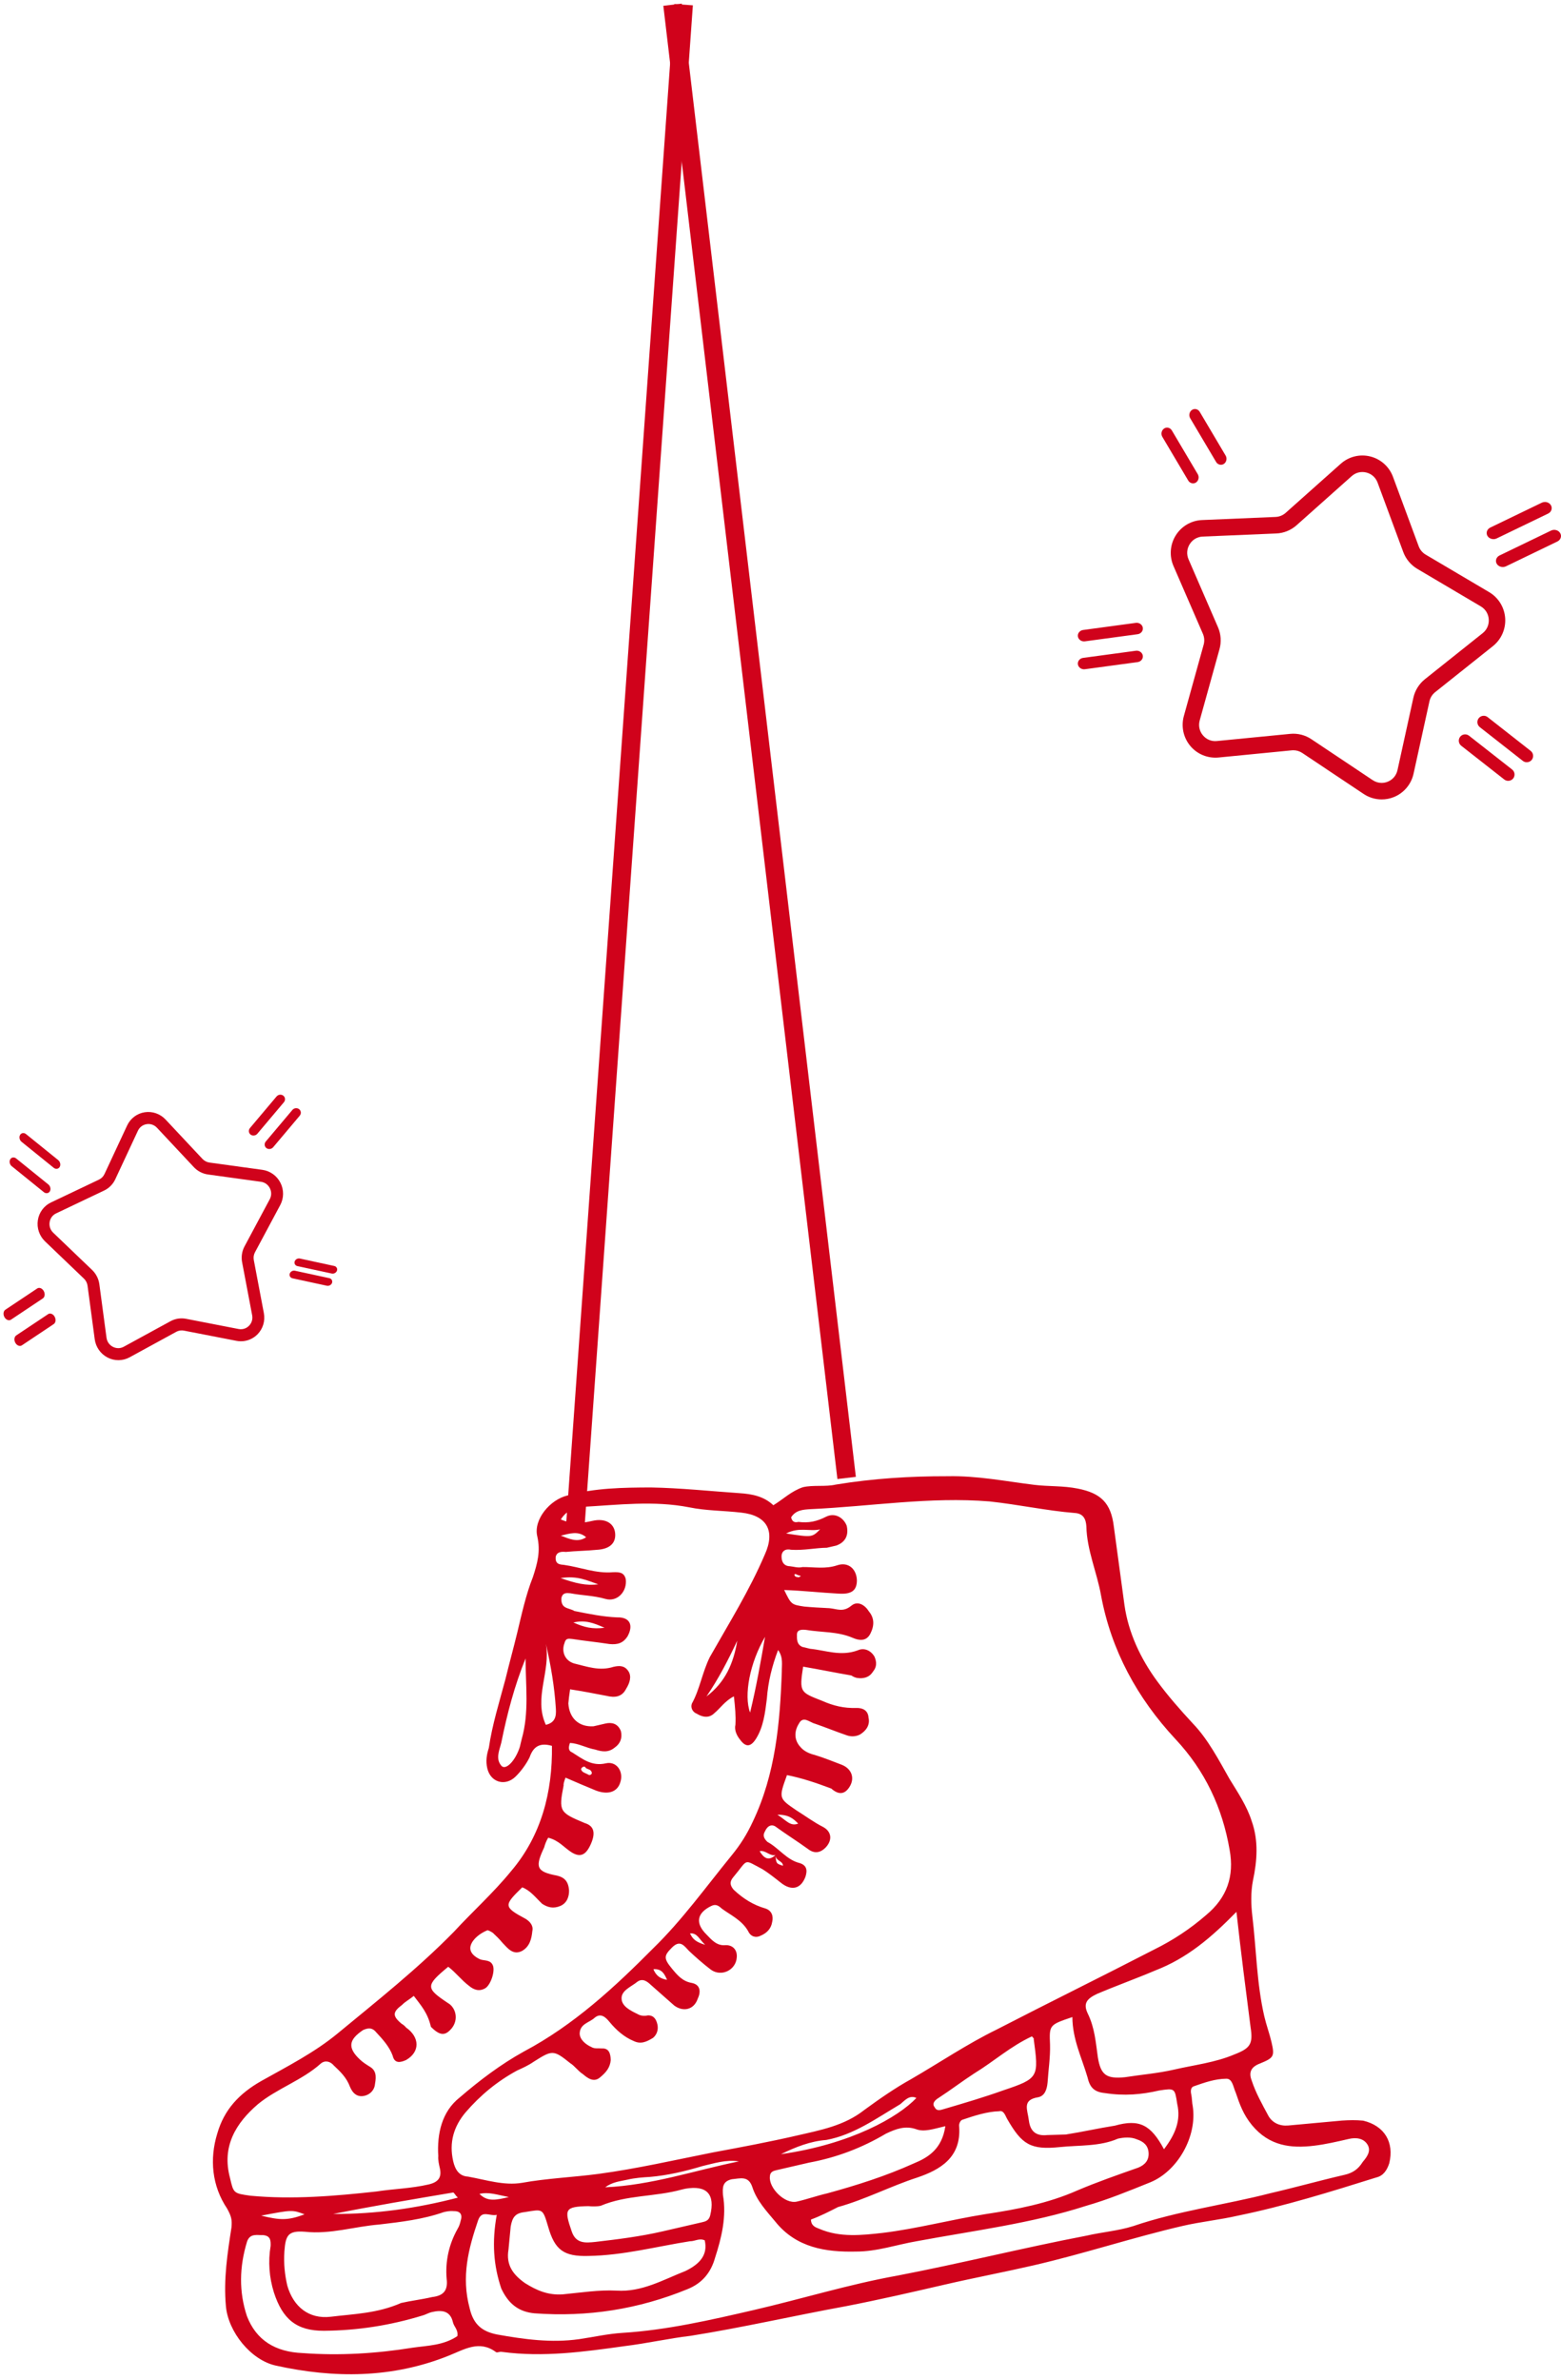 <?xml version="1.0" encoding="UTF-8" standalone="no"?>
<svg width="168px" height="256px" viewBox="0 0 168 256" version="1.1" xmlns="http://www.w3.org/2000/svg" xmlns:xlink="http://www.w3.org/1999/xlink">
    <!-- Generator: Sketch 50.2 (55047) - http://www.bohemiancoding.com/sketch -->
    <title>01-right</title>
    <desc>Created with Sketch.</desc>
    <defs></defs>
    <g id="Page-1" stroke="none" stroke-width="1" fill="none" fill-rule="evenodd">
        <g id="02-Angebote-Februar-Copy-2" transform="translate(-1143, 5)">
            <g id="Icons" transform="translate(75, -11)">
                <g id="01-right" transform="translate(1040, 0)">
                    <g id="star" transform="translate(144, 50)" fill="#D0021B">
                        <path d="M41.143,35.263 C40.913,35.562 40.966,35.993 41.262,36.225 L45.899,39.86 C46.189,40.088 46.633,40.03 46.856,39.742 C47.087,39.444 47.035,39.012 46.738,38.78 L42.102,35.145 C41.805,34.913 41.376,34.965 41.143,35.263" id="Fill-1"></path>
                        <path d="M48.856,37.741 C49.087,37.443 49.035,37.012 48.738,36.78 L44.102,33.144 C43.977,33.046 43.829,33 43.682,33 C43.479,33 43.277,33.09 43.143,33.263 C42.913,33.561 42.966,33.993 43.262,34.224 L47.899,37.86 C48.188,38.088 48.632,38.03 48.856,37.741" id="Fill-3"></path>
                        <path d="M45.084,16.651 C45.268,16.964 45.719,17.094 46.07,16.926 L51.612,14.251 C51.967,14.079 52.104,13.677 51.915,13.354 C51.824,13.197 51.672,13.082 51.484,13.03 C51.299,12.977 51.101,12.995 50.93,13.078 L45.388,15.754 C45.032,15.926 44.897,16.328 45.084,16.651" id="Fill-5"></path>
                        <path d="M45.067,13.927 L50.612,11.25 C50.785,11.167 50.91,11.028 50.968,10.858 C51.024,10.689 51.006,10.509 50.915,10.353 C50.824,10.196 50.671,10.081 50.485,10.029 C50.415,10.01 50.342,10 50.271,10 C50.154,10 50.038,10.027 49.932,10.078 L44.387,12.755 C44.032,12.927 43.897,13.329 44.084,13.652 C44.266,13.964 44.725,14.093 45.067,13.927" id="Fill-7"></path>
                        <path d="M6.24,26.007 L0.569,26.773 C0.394,26.796 0.238,26.882 0.132,27.014 C0.026,27.146 -0.018,27.309 0.007,27.471 C0.059,27.803 0.396,28.043 0.761,27.994 L6.431,27.227 C6.606,27.205 6.762,27.118 6.868,26.986 C6.974,26.854 7.018,26.692 6.993,26.529 C6.967,26.366 6.875,26.221 6.732,26.123 C6.616,26.042 6.478,26 6.337,26 C6.305,25.999 6.272,26.002 6.24,26.007" id="Fill-9"></path>
                        <path d="M0.761,24.994 L6.431,24.227 C6.606,24.204 6.762,24.118 6.868,23.986 C6.974,23.854 7.018,23.691 6.993,23.528 C6.945,23.221 6.659,23 6.336,23 C6.304,23 6.272,23.002 6.24,23.006 L0.569,23.772 C0.394,23.796 0.238,23.881 0.132,24.014 C0.026,24.145 -0.018,24.308 0.007,24.471 C0.059,24.803 0.394,25.043 0.761,24.994" id="Fill-11"></path>
                        <path d="M11.886,7.705 C12.058,7.996 12.447,8.09 12.72,7.904 C13,7.713 13.084,7.312 12.907,7.011 L10.116,2.3 C9.936,1.999 9.562,1.909 9.282,2.101 C9.145,2.193 9.051,2.338 9.015,2.506 C8.979,2.674 9.008,2.848 9.094,2.994 L11.886,7.705 Z" id="Fill-13"></path>
                        <path d="M14.886,5.705 C15.059,5.996 15.446,6.09 15.72,5.904 C16,5.713 16.084,5.312 15.907,5.011 L13.116,0.3 C13.029,0.155 12.894,0.054 12.737,0.016 C12.579,-0.022 12.418,0.009 12.281,0.101 C12.145,0.193 12.051,0.338 12.015,0.506 C11.979,0.674 12.008,0.848 12.094,0.994 L14.886,5.705 Z" id="Fill-15"></path>
                        <path d="M12.037,14.544 C12.346,14.047 12.858,13.748 13.44,13.723 L21.358,13.389 C22.165,13.356 22.94,13.041 23.542,12.504 L29.472,7.221 C29.908,6.832 30.483,6.691 31.049,6.832 C31.616,6.974 32.057,7.37 32.261,7.92 L35.023,15.384 C35.304,16.143 35.841,16.787 36.538,17.198 L43.37,21.234 C43.872,21.531 44.185,22.037 44.225,22.622 C44.265,23.206 44.026,23.751 43.568,24.115 L37.358,29.063 C36.725,29.567 36.282,30.28 36.11,31.069 L34.402,38.845 C34.277,39.418 33.895,39.872 33.354,40.092 C33.138,40.179 32.916,40.222 32.695,40.222 C32.359,40.222 32.03,40.122 31.735,39.927 L25.135,35.52 C24.466,35.072 23.659,34.866 22.851,34.947 L14.963,35.718 C14.386,35.778 13.836,35.552 13.459,35.101 C13.085,34.652 12.96,34.07 13.115,33.505 L15.246,25.834 C15.464,25.055 15.406,24.216 15.083,23.474 L11.916,16.173 C11.684,15.634 11.728,15.041 12.037,14.544 M10.535,13.6 C9.92,14.587 9.83,15.814 10.292,16.884 L13.46,24.184 C13.62,24.553 13.649,24.969 13.541,25.355 L11.411,33.026 C11.1,34.149 11.358,35.352 12.103,36.245 C12.843,37.132 13.977,37.6 15.137,37.491 L23.024,36.719 C23.081,36.714 23.14,36.711 23.197,36.711 C23.535,36.711 23.87,36.812 24.156,37.003 L30.757,41.41 C31.336,41.796 32.008,42 32.7,42 L32.702,42 C33.154,42 33.597,41.914 34.017,41.744 C35.093,41.307 35.883,40.367 36.132,39.23 L37.84,31.453 C37.924,31.062 38.143,30.708 38.458,30.458 L44.668,25.511 C45.577,24.787 46.072,23.66 45.992,22.498 C45.911,21.336 45.267,20.29 44.266,19.699 L37.434,15.663 C37.089,15.46 36.822,15.141 36.683,14.764 L33.92,7.301 C33.517,6.208 32.603,5.387 31.477,5.105 C30.353,4.823 29.163,5.116 28.297,5.889 L22.365,11.172 C22.068,11.438 21.684,11.593 21.285,11.611 L13.366,11.945 C12.208,11.993 11.149,12.612 10.535,13.6" id="Fill-17"></path>
                    </g>
                    <g id="star-copy" transform="translate(45, 138) rotate(-23) translate(-45, -138) translate(26, 123)" fill="#D0021B">
                        <path d="M30.095,25.158 C29.942,25.337 29.977,25.596 30.174,25.735 L33.266,27.916 C33.459,28.053 33.755,28.018 33.904,27.845 C34.058,27.666 34.023,27.407 33.825,27.268 L30.735,25.087 C30.537,24.948 30.251,24.979 30.095,25.158" id="Fill-1"></path>
                        <path d="M34.904,26.845 C35.058,26.666 35.023,26.407 34.825,26.268 L31.735,24.087 C31.651,24.028 31.553,24 31.454,24 C31.319,24 31.185,24.054 31.095,24.158 C30.942,24.337 30.977,24.596 31.174,24.735 L34.266,26.916 C34.459,27.053 34.755,27.018 34.904,26.845" id="Fill-3"></path>
                        <path d="M33.06,11.738 C33.192,11.973 33.513,12.07 33.764,11.945 L37.723,9.938 C37.977,9.809 38.074,9.508 37.939,9.265 C37.874,9.148 37.766,9.062 37.631,9.022 C37.499,8.983 37.358,8.996 37.236,9.059 L33.277,11.065 C33.023,11.195 32.926,11.496 33.06,11.738" id="Fill-5"></path>
                        <path d="M32.762,9.945 L36.723,7.937 C36.846,7.875 36.936,7.771 36.977,7.644 C37.017,7.516 37.004,7.382 36.939,7.264 C36.874,7.147 36.765,7.061 36.632,7.022 C36.582,7.007 36.53,7 36.479,7 C36.396,7 36.313,7.02 36.237,7.058 L32.276,9.066 C32.023,9.195 31.926,9.497 32.06,9.739 C32.19,9.973 32.518,10.07 32.762,9.945" id="Fill-7"></path>
                        <path d="M4.457,19.007 L0.407,19.773 C0.281,19.796 0.17,19.882 0.094,20.014 C0.018,20.146 -0.013,20.309 0.005,20.471 C0.042,20.803 0.283,21.043 0.544,20.994 L4.593,20.227 C4.719,20.205 4.83,20.118 4.906,19.986 C4.981,19.854 5.013,19.692 4.995,19.529 C4.977,19.366 4.911,19.221 4.809,19.123 C4.726,19.042 4.627,19 4.526,19 C4.503,18.999 4.48,19.002 4.457,19.007" id="Fill-9"></path>
                        <path d="M0.544,17.994 L4.593,17.227 C4.719,17.204 4.83,17.118 4.906,16.986 C4.981,16.854 5.013,16.691 4.995,16.528 C4.961,16.221 4.757,16 4.525,16 C4.503,16 4.48,16.002 4.457,16.006 L0.407,16.772 C0.281,16.796 0.17,16.881 0.094,17.014 C0.018,17.145 -0.013,17.308 0.005,17.471 C0.042,17.803 0.281,18.043 0.544,17.994" id="Fill-11"></path>
                        <path d="M9.164,6.754 C9.293,6.997 9.585,7.075 9.79,6.92 C10,6.761 10.063,6.427 9.93,6.175 L7.837,2.25 C7.702,1.999 7.421,1.924 7.212,2.084 C7.109,2.161 7.038,2.281 7.011,2.422 C6.985,2.562 7.006,2.706 7.071,2.828 L9.164,6.754 Z" id="Fill-13"></path>
                        <path d="M11.164,4.754 C11.294,4.997 11.584,5.075 11.79,4.92 C12,4.761 12.063,4.427 11.93,4.175 L9.837,0.25 C9.772,0.129 9.671,0.045 9.553,0.013 C9.434,-0.018 9.313,0.007 9.211,0.084 C9.109,0.161 9.038,0.281 9.011,0.422 C8.985,0.562 9.006,0.707 9.071,0.828 L11.164,4.754 Z" id="Fill-15"></path>
                        <path d="M8.471,9.965 C8.695,9.602 9.064,9.384 9.484,9.366 L15.203,9.122 C15.786,9.097 16.345,8.868 16.78,8.476 L21.063,4.621 C21.378,4.337 21.793,4.234 22.202,4.337 C22.611,4.44 22.93,4.73 23.077,5.131 L25.072,10.578 C25.275,11.131 25.663,11.602 26.166,11.901 L31.1,14.847 C31.463,15.063 31.689,15.432 31.718,15.859 C31.747,16.286 31.574,16.683 31.244,16.949 L26.759,20.559 C26.302,20.927 25.982,21.448 25.857,22.023 L24.624,27.698 C24.533,28.116 24.258,28.447 23.866,28.608 C23.711,28.671 23.55,28.703 23.391,28.703 C23.148,28.703 22.91,28.63 22.698,28.487 L17.931,25.271 C17.447,24.945 16.865,24.794 16.281,24.853 L10.585,25.416 C10.168,25.459 9.771,25.294 9.498,24.965 C9.228,24.638 9.137,24.213 9.25,23.801 L10.789,18.203 C10.946,17.635 10.904,17.023 10.671,16.481 L8.383,11.153 C8.216,10.76 8.248,10.327 8.471,9.965 M7.386,9.276 C6.942,9.996 6.877,10.892 7.211,11.672 L9.499,16.999 C9.615,17.269 9.636,17.572 9.557,17.853 L8.019,23.451 C7.794,24.271 7.981,25.148 8.519,25.8 C9.053,26.448 9.872,26.789 10.71,26.709 L16.406,26.146 C16.448,26.143 16.49,26.14 16.531,26.14 C16.775,26.14 17.017,26.214 17.224,26.354 L21.991,29.57 C22.409,29.851 22.894,30 23.395,30 L23.396,30 C23.722,30 24.042,29.937 24.346,29.813 C25.123,29.494 25.693,28.808 25.873,27.979 L27.107,22.303 C27.168,22.018 27.326,21.76 27.553,21.578 L32.038,17.967 C32.694,17.439 33.052,16.617 32.994,15.769 C32.936,14.921 32.47,14.157 31.747,13.726 L26.813,10.781 C26.565,10.633 26.372,10.4 26.271,10.125 L24.275,4.679 C23.984,3.881 23.324,3.283 22.512,3.077 C21.699,2.871 20.84,3.085 20.214,3.649 L15.93,7.504 C15.716,7.698 15.438,7.811 15.15,7.824 L9.431,8.068 C8.595,8.103 7.83,8.555 7.386,9.276" id="Fill-17"></path>
                    </g>
                    <g id="noun_ice-skates_1460116_000000" transform="translate(89.412, 134.966) rotate(-13) translate(-89.412, -134.966) translate(26.412, 11.966)">
                        <path d="M47.804,179.887 C46.627,179.234 45.842,179.495 45.188,180.54 C44.665,181.194 43.88,181.847 43.226,182.239 C41.918,183.023 40.479,182.239 40.479,180.671 C40.479,179.887 40.74,179.234 41.133,178.581 C42.048,176.229 43.356,174.007 44.534,171.786 C45.319,170.218 46.104,168.781 46.889,167.213 C47.804,165.384 48.72,163.424 49.897,161.726 C50.682,160.419 51.336,159.243 51.336,157.545 C51.336,155.715 53.56,154.017 55.522,154.017 C58.531,153.886 61.54,154.539 64.418,155.193 C67.557,155.977 70.566,157.022 73.575,157.937 C74.883,158.329 76.061,158.851 76.845,160.027 C78.023,159.635 79.069,158.982 80.377,158.851 C81.555,158.851 82.732,159.374 83.91,159.374 C87.965,159.635 91.889,160.288 95.814,161.203 C98.953,161.856 101.831,163.163 104.709,164.208 C106.148,164.731 107.718,164.992 109.157,165.645 C111.512,166.691 112.297,167.997 112.035,170.48 C111.773,173.354 111.512,176.098 111.25,178.972 C110.988,181.978 111.643,184.983 112.82,187.727 C113.605,189.556 114.521,191.254 115.567,193.084 C116.744,195.043 117.398,197.526 118.053,199.747 C118.576,201.315 119.23,203.014 119.361,204.712 C119.622,206.933 118.968,209.024 118.053,210.984 C117.529,212.16 117.268,213.466 117.137,214.642 C116.744,218.301 115.959,221.828 115.959,225.487 C115.959,226.401 116.09,227.447 116.09,228.361 C116.09,229.929 115.959,230.06 114.39,230.321 C113.343,230.452 112.951,230.974 113.082,231.889 C113.212,233.326 113.605,234.633 113.997,236.07 C114.259,236.854 114.913,237.377 115.829,237.507 C117.791,237.769 119.622,238.03 121.585,238.291 C122.369,238.422 123.024,238.552 123.808,238.814 C125.902,239.859 126.556,241.819 125.509,243.909 C125.117,244.563 124.593,245.085 123.808,245.085 C118.707,245.477 113.474,245.869 108.372,245.739 C106.41,245.739 104.317,245.477 102.355,245.477 C96.86,245.477 91.366,246 85.741,246 C82.601,246 79.331,245.869 76.061,245.869 C72.398,245.869 68.735,245.869 65.072,245.739 C59.447,245.477 53.691,245.477 48.066,245.085 C45.711,244.824 43.356,244.824 40.871,244.563 C36.423,244.171 32.106,243.779 27.92,242.211 C27.659,242.08 27.397,242.211 27.266,242.08 C25.827,240.382 23.996,241.035 22.295,241.296 C15.754,242.342 9.606,240.904 3.85,238.161 C1.364,236.985 -0.336,233.457 0.056,230.713 C0.449,227.839 1.495,225.225 2.542,222.612 C2.803,221.828 2.803,221.436 2.542,220.522 C1.495,217.778 1.888,214.903 3.327,212.421 C4.635,210.069 6.597,208.762 9.213,207.979 C12.353,207.064 15.493,206.28 18.371,204.843 C23.342,202.36 28.313,200.008 33.022,197.003 C35.508,195.305 38.124,193.867 40.479,192.038 C44.534,189.033 46.758,184.721 47.804,179.887 Z M68.604,196.742 C68.473,197.657 68.473,197.657 69.127,198.049 C69.258,197.526 68.473,197.395 68.604,196.742 C67.95,196.742 67.688,195.958 67.034,195.958 C67.296,196.742 67.688,197.265 68.604,196.742 Z M71.744,188.641 C70.305,190.862 70.305,190.862 71.874,192.561 C72.659,193.345 73.444,194.259 74.229,194.913 C75.014,195.566 75.014,196.481 74.098,197.134 C73.313,197.657 72.659,197.526 72.136,196.873 C71.22,195.827 70.305,194.913 69.389,193.867 C68.996,193.345 68.473,193.476 68.081,193.998 C67.688,194.39 67.819,194.782 68.081,195.174 C69.127,196.089 69.651,197.526 70.959,198.179 C71.613,198.571 71.613,199.094 71.22,199.747 C70.435,200.923 69.389,200.923 68.473,199.747 C67.95,199.094 67.427,198.441 66.903,197.918 C65.072,196.35 65.726,196.481 63.633,198.049 C63.11,198.441 63.11,198.832 63.371,199.355 C64.156,200.531 65.072,201.446 66.249,202.099 C66.903,202.491 66.903,203.144 66.642,203.667 C66.38,204.32 65.857,204.712 65.072,204.843 C64.549,204.973 64.025,204.712 63.895,204.059 C63.502,202.752 62.456,201.968 61.671,201.054 C61.409,200.662 61.147,200.4 60.624,200.531 C58.924,200.923 58.531,201.968 59.447,203.406 C59.839,204.059 60.232,204.843 61.147,204.973 C61.932,205.104 62.325,205.757 62.063,206.541 C61.671,207.848 59.97,208.24 59.054,207.195 C58.4,206.411 57.746,205.496 57.223,204.712 C56.831,204.059 56.569,203.275 55.522,203.928 C54.476,204.581 54.345,204.843 54.999,206.149 C55.392,206.933 55.784,207.717 56.7,208.109 C57.615,208.501 57.485,209.285 56.961,209.938 C56.307,210.984 55.13,210.984 54.345,210.069 C53.691,209.154 53.037,208.24 52.383,207.325 C52.121,206.933 51.729,206.411 51.075,206.672 C50.29,207.064 49.112,207.195 48.982,208.109 C48.851,208.893 49.636,209.546 50.29,210.069 C50.551,210.33 50.944,210.461 51.336,210.461 C51.99,210.592 52.121,211.114 52.121,211.637 C52.121,212.16 51.86,212.682 51.336,212.944 C50.551,213.205 49.897,213.336 49.243,212.813 C48.328,212.16 47.673,211.245 47.15,210.2 C46.889,209.677 46.496,209.024 45.711,209.416 C45.057,209.808 44.011,209.677 43.749,210.722 C43.618,211.376 44.141,212.029 44.665,212.421 C44.926,212.682 45.319,212.682 45.711,212.813 C46.496,212.944 46.496,213.597 46.365,214.25 C46.104,215.034 45.58,215.426 44.795,215.818 C44.011,216.21 43.487,215.557 43.095,215.034 C42.702,214.642 42.441,213.989 42.048,213.597 C40.609,211.768 40.479,211.768 38.255,212.552 C37.601,212.813 36.946,212.944 36.292,213.074 C33.938,213.727 31.845,214.773 29.882,216.21 C28.313,217.386 27.397,218.954 27.397,221.044 C27.397,221.959 27.659,222.743 28.574,223.004 C30.406,223.788 32.106,224.833 34.069,224.964 C36.816,225.095 39.563,225.617 42.31,225.879 C46.496,226.271 50.682,226.271 54.868,226.401 C57.877,226.532 61.017,226.663 64.025,226.663 C66.642,226.663 69.258,226.793 71.744,225.617 C73.575,224.833 75.537,224.049 77.369,223.527 C80.77,222.482 84.171,221.175 87.572,220.391 C93.721,218.823 99.869,217.386 106.017,215.818 C108.241,215.295 110.334,214.511 112.297,213.466 C114.913,212.16 116.221,210.069 116.352,207.195 C116.614,202.622 115.698,198.31 113.343,194.259 C110.334,189.033 108.765,183.415 109.026,177.405 C109.157,174.922 108.634,172.309 109.157,169.826 C109.288,169.042 109.157,168.389 108.241,168.128 C105.363,167.213 102.616,165.907 99.607,164.861 C93.459,162.902 87.049,162.51 80.639,161.334 C79.854,161.203 79.069,161.072 78.415,161.726 C78.415,162.248 78.677,162.379 79.069,162.379 C80.116,162.771 81.032,162.771 82.078,162.51 C83.125,162.248 83.91,163.032 84.04,163.947 C84.04,164.992 83.517,165.645 82.471,165.776 C82.078,165.776 81.686,165.776 81.424,165.776 C80.247,165.515 78.939,165.515 77.63,165.123 C77.107,164.861 76.584,164.992 76.453,165.645 C76.322,166.299 76.584,166.691 77.107,166.821 C77.5,166.952 77.892,167.213 78.415,167.213 C79.593,167.475 80.77,167.997 82.078,167.867 C83.386,167.736 84.04,168.781 83.779,169.957 C83.517,171.002 82.863,171.264 81.555,170.872 C79.723,170.349 77.892,169.696 75.93,169.173 C76.322,170.872 76.322,170.872 77.63,171.394 C78.415,171.656 79.331,171.917 80.247,172.178 C81.032,172.44 81.555,172.962 82.601,172.44 C83.386,172.048 84.04,172.701 84.302,173.485 C84.694,174.269 84.564,175.053 83.91,175.837 C83.255,176.621 82.471,176.229 81.947,175.837 C80.508,174.791 78.808,174.53 77.238,173.877 C76.845,173.746 76.322,173.616 76.191,174.138 C76.061,174.661 75.93,175.183 76.453,175.575 C76.715,175.706 76.976,175.837 77.238,175.967 C78.808,176.49 80.247,177.535 82.209,177.274 C82.863,177.143 83.517,177.535 83.779,178.319 C83.91,178.972 83.779,179.495 83.255,179.887 C82.732,180.41 82.078,180.41 81.424,180.148 C81.162,180.018 81.032,179.887 80.901,179.756 C79.331,179.103 77.63,178.319 76.061,177.666 C75.014,180.279 75.145,180.279 77.238,181.716 C78.284,182.5 79.331,183.023 80.639,183.284 C81.293,183.415 81.816,183.807 81.686,184.591 C81.686,185.375 81.162,185.897 80.377,186.159 C79.854,186.289 79.331,186.159 78.939,185.897 C77.892,185.244 76.976,184.591 75.93,183.937 C75.406,183.676 74.883,182.762 74.229,183.546 C73.575,184.199 73.313,185.113 73.837,186.028 C74.098,186.551 74.622,186.943 75.145,187.204 C76.061,187.727 76.976,188.38 77.761,188.902 C78.677,189.556 78.808,190.601 78.023,191.385 C77.369,192.038 76.715,192.038 76.061,191.124 C74.491,190.078 73.183,189.294 71.744,188.641 Z M27.266,202.752 C26.743,203.014 26.22,203.144 25.827,203.406 C24.65,203.928 24.519,204.32 25.304,205.365 C25.435,205.496 25.565,205.627 25.696,205.888 C26.874,207.195 26.612,208.762 24.911,209.285 C24.257,209.416 23.603,209.416 23.603,208.501 C23.472,207.456 22.949,206.541 22.426,205.627 C22.164,205.104 21.772,204.973 21.118,205.104 C19.417,205.757 19.025,206.541 20.071,208.109 C20.333,208.501 20.594,208.762 20.987,209.154 C21.641,209.808 21.249,210.592 20.987,211.245 C20.725,211.768 20.202,212.029 19.679,212.029 C18.894,212.029 18.501,211.506 18.371,210.722 C18.24,209.677 17.717,208.893 17.193,208.109 C16.932,207.587 16.408,207.325 15.885,207.587 C13.53,208.893 10.652,209.154 8.298,210.33 C5.551,211.768 3.458,213.858 3.588,217.386 C3.588,219.084 3.588,219.084 5.289,219.738 C9.606,221.175 14.184,221.828 18.632,222.351 C20.464,222.482 22.295,222.874 24.257,222.874 C25.304,222.874 25.827,222.482 25.827,221.436 C25.827,221.044 25.827,220.522 25.958,220.13 C26.35,217.778 27.397,215.557 29.621,214.511 C32.106,213.205 34.723,212.029 37.47,211.245 C43.356,209.677 48.589,206.672 53.56,203.536 C57.223,201.315 60.493,198.441 64.025,195.697 C65.203,194.782 66.119,193.867 67.034,192.692 C70.566,188.249 72.267,183.023 73.706,177.666 C73.837,177.013 74.229,176.229 73.837,175.314 C72.79,176.882 72.005,178.45 71.482,180.148 C70.959,181.586 70.435,183.023 69.389,184.068 C68.604,184.852 68.081,184.721 67.688,183.807 C67.427,183.284 67.296,182.631 67.557,182.108 C67.819,181.194 67.95,180.279 68.081,179.103 C67.034,179.364 66.38,180.018 65.595,180.41 C64.941,180.802 64.287,180.54 63.764,180.018 C63.371,179.756 63.241,179.234 63.502,178.842 C64.68,177.535 65.334,175.837 66.511,174.399 C69.389,171.264 72.267,168.389 74.752,164.992 C76.453,162.771 75.93,160.942 73.313,160.027 C71.482,159.374 69.651,158.982 67.95,158.198 C64.418,156.63 60.624,156.238 56.831,155.585 C55.915,155.454 54.999,155.585 54.214,156.369 C55.261,157.153 56.307,157.283 57.485,157.283 C58.924,157.283 59.709,158.067 59.578,159.112 C59.447,160.158 58.662,160.68 57.223,160.419 C56.176,160.288 54.999,160.027 53.953,159.896 C53.56,159.766 53.037,159.635 52.775,160.158 C52.514,160.942 53.037,161.072 53.429,161.203 C55.13,161.856 56.569,162.902 58.4,163.163 C59.054,163.294 59.578,163.424 59.578,164.208 C59.447,165.515 58.139,166.429 56.961,165.776 C55.784,165.123 54.607,164.861 53.429,164.339 C53.037,164.208 52.644,164.077 52.383,164.6 C52.252,164.992 52.252,165.384 52.514,165.645 C52.775,165.907 53.168,166.037 53.429,166.299 C54.868,166.952 56.307,167.605 57.746,167.997 C59.054,168.259 59.316,169.173 58.4,170.218 C57.746,170.872 57.092,170.872 56.307,170.61 C54.999,170.088 53.822,169.696 52.514,169.173 C52.121,169.042 51.86,168.912 51.598,169.434 C51.075,170.218 51.205,171.264 52.121,171.786 C53.429,172.44 54.607,173.224 56.176,173.093 C56.831,173.093 57.354,173.224 57.615,173.877 C57.877,174.53 57.485,175.183 56.961,175.706 C56.307,176.49 55.522,176.359 54.738,175.967 C53.56,175.445 52.383,174.922 51.075,174.399 C50.813,175.053 50.682,175.445 50.551,175.837 C50.29,177.405 51.075,178.581 52.644,178.842 C53.037,178.842 53.56,178.842 53.953,178.842 C54.607,178.842 55.261,179.103 55.392,180.018 C55.392,180.802 54.999,181.324 54.345,181.586 C53.56,181.978 52.906,181.716 52.252,181.324 C51.336,180.932 50.682,180.279 49.766,180.018 C49.505,180.41 49.374,180.802 49.766,181.063 C50.682,181.978 51.467,183.023 53.037,183.023 C54.214,183.023 54.738,184.329 54.083,185.375 C53.56,186.289 52.514,186.42 51.336,185.636 C50.421,184.983 49.505,184.329 48.458,183.546 C48.197,183.937 48.066,184.199 48.066,184.329 C46.889,186.943 47.019,187.073 49.374,188.772 C50.29,189.294 50.29,190.078 49.505,191.124 C48.72,192.169 48.066,192.3 47.281,191.516 C46.627,190.862 46.234,189.948 45.188,189.425 C44.926,189.686 44.665,190.078 44.534,190.34 C43.095,192.169 43.095,192.692 45.188,193.606 C45.973,193.998 46.234,194.521 46.104,195.435 C45.973,196.089 45.58,196.742 44.795,196.873 C44.011,197.003 43.487,196.742 42.964,196.219 C42.441,195.435 42.048,194.521 41.263,193.998 C38.909,195.435 38.778,195.566 40.871,197.395 C41.263,197.787 41.525,198.31 41.263,198.832 C41.002,199.616 40.609,200.4 39.694,200.662 C38.647,200.923 38.255,200.008 37.862,199.355 C37.601,198.832 37.339,198.441 37.077,198.049 C36.946,197.918 36.685,197.657 36.554,197.657 C35.769,197.787 34.853,198.179 34.461,198.832 C34.069,199.486 34.592,200.139 35.115,200.531 C35.508,200.792 36.162,200.792 36.292,201.446 C36.423,202.099 35.638,203.406 34.984,203.667 C34.199,203.928 33.676,203.536 33.284,203.014 C32.63,202.23 32.237,201.315 31.583,200.531 C28.705,201.968 28.705,202.23 30.667,204.32 C30.667,204.32 30.798,204.451 30.798,204.451 C31.452,205.235 31.321,206.541 30.275,207.195 C29.49,207.717 28.967,207.456 28.313,206.411 C28.313,204.843 27.789,203.928 27.266,202.752 Z M30.667,227.708 C29.882,227.708 29.228,226.793 28.574,227.839 C26.874,230.582 25.435,233.326 25.565,236.854 C25.565,238.683 26.35,239.598 27.789,240.251 C30.536,241.427 33.284,242.472 36.292,242.734 C37.862,242.864 39.432,242.864 41.002,243.126 C45.711,243.909 50.551,243.909 55.261,243.909 C60.624,243.909 65.857,243.517 71.22,243.779 C78.154,244.04 85.087,243.909 92.02,244.171 C93.721,244.171 95.421,244.432 97.122,244.301 C102.224,243.779 107.326,244.301 112.297,244.171 C115.044,244.171 117.791,244.04 120.538,244.04 C121.454,244.04 122.108,243.779 122.762,243.126 C123.285,242.734 123.939,242.211 123.678,241.427 C123.416,240.643 122.631,240.382 121.846,240.382 C120.538,240.382 119.23,240.382 118.053,240.251 C115.567,239.99 113.343,239.206 112.035,236.593 C111.381,235.286 111.25,234.11 111.119,232.804 C110.988,232.15 111.119,231.236 110.465,231.105 C109.288,230.844 108.111,230.974 106.933,231.105 C106.541,231.105 106.41,231.497 106.41,231.889 C106.41,232.281 106.279,232.804 106.279,233.196 C106.017,236.462 103.14,239.598 100,240.12 C97.514,240.512 95.16,240.904 92.674,241.035 C86.526,241.558 80.247,240.904 74.098,240.643 C71.874,240.512 69.651,240.774 67.427,240.251 C64.287,239.598 61.278,238.422 59.709,235.155 C59.054,233.849 58.27,232.542 58.139,230.974 C58.008,229.668 57.092,229.798 56.176,229.668 C55.13,229.668 54.999,230.321 54.868,231.105 C54.738,233.457 53.691,235.547 52.514,237.507 C51.729,238.944 50.551,239.859 48.851,240.12 C43.226,241.035 37.731,240.643 32.237,238.944 C30.667,238.422 29.752,237.377 29.359,235.547 C29.098,232.934 29.49,230.452 30.667,227.708 Z M63.502,235.809 C63.371,236.462 63.764,236.723 64.156,236.985 C66.119,238.422 68.473,238.683 70.697,238.944 C74.36,239.336 78.154,239.206 81.947,239.467 C85.348,239.728 88.75,239.859 92.151,239.206 C94.375,238.814 96.73,238.552 99.084,238.291 C99.869,238.161 100.392,237.769 100.523,236.985 C100.654,236.201 100.262,235.678 99.607,235.286 C99.084,234.894 98.299,234.763 97.645,234.763 C95.552,235.155 93.459,234.502 91.366,234.241 C88.226,233.849 87.442,233.065 86.526,230.06 C86.395,229.668 86.395,229.014 85.872,229.014 C84.564,228.753 83.125,228.884 81.816,229.014 C81.555,229.014 81.293,229.406 81.293,229.668 C80.77,232.934 78.284,233.718 75.668,233.979 C72.659,234.241 69.651,235.025 66.642,235.155 C65.595,235.417 64.549,235.678 63.502,235.809 Z M115.567,213.858 C112.297,215.949 109.288,217.517 105.625,218.039 C103.401,218.431 101.177,218.692 98.953,219.084 C97.776,219.346 97.253,219.738 97.514,220.914 C97.907,222.612 97.645,224.18 97.514,225.748 C97.384,227.708 97.907,228.231 99.869,228.492 C101.701,228.622 103.401,228.884 105.233,228.884 C107.456,228.884 109.68,229.145 111.904,228.753 C113.736,228.492 114.128,228.1 114.259,226.271 C114.651,222.351 115.044,218.301 115.567,213.858 Z M18.501,234.633 C19.548,234.633 20.725,234.763 21.903,234.763 C23.08,234.894 23.734,234.502 23.865,233.196 C24.127,231.366 24.911,229.668 26.22,228.231 C26.481,227.969 26.612,227.708 26.743,227.447 C27.135,226.793 26.874,226.401 26.22,226.271 C25.827,226.14 25.435,226.14 25.173,226.14 C22.818,226.401 20.464,226.14 18.109,225.879 C15.493,225.487 12.745,225.748 10.129,224.833 C8.429,224.311 8.036,224.703 7.513,226.401 C7.12,227.708 6.99,228.884 6.99,230.06 C7.12,232.412 8.429,234.11 10.783,234.371 C13.269,234.633 15.754,235.155 18.501,234.633 Z M51.86,235.417 C51.336,235.025 50.813,235.286 50.29,235.155 C46.627,234.894 42.964,235.025 39.301,234.241 C36.685,233.718 35.9,232.804 35.769,230.19 C35.638,228.1 35.638,228.231 33.676,228.1 C32.63,227.969 32.237,228.361 31.845,229.276 C31.583,230.06 31.321,230.844 31.06,231.628 C30.406,233.196 30.929,234.371 31.975,235.547 C33.022,236.593 34.069,237.377 35.638,237.638 C37.601,237.899 39.563,238.03 41.394,238.552 C44.011,239.336 46.496,238.552 49.112,238.161 C50.813,237.769 51.86,236.985 51.86,235.417 Z M23.603,239.467 C23.865,238.814 23.472,238.422 23.472,237.899 C23.472,236.593 22.557,236.331 21.51,236.331 C21.118,236.331 20.725,236.462 20.464,236.462 C16.801,236.723 13.269,236.462 9.737,235.678 C6.859,235.025 5.681,233.457 5.42,230.452 C5.289,228.753 5.551,227.055 6.205,225.487 C6.335,224.964 6.466,224.441 5.681,224.18 C5.027,224.049 4.373,223.657 3.85,224.441 C2.411,226.924 1.757,229.537 2.019,232.281 C2.411,235.025 4.112,236.723 6.99,237.507 C10.783,238.683 14.708,239.336 18.632,239.598 C20.202,239.728 21.903,240.12 23.603,239.467 Z M102.224,236.985 C103.794,235.678 104.709,234.371 104.709,232.542 C104.84,230.844 104.84,230.844 103.14,230.713 C101.177,230.713 99.346,230.452 97.384,229.668 C96.206,229.276 95.945,228.622 95.945,227.577 C95.814,225.356 95.291,223.266 95.814,220.914 C93.197,221.175 93.197,221.175 92.805,223.266 C92.543,224.572 92.02,225.879 91.628,227.185 C91.366,227.969 90.974,228.492 90.32,228.492 C88.488,228.361 88.881,229.537 88.75,230.713 C88.619,232.02 89.273,232.542 90.32,232.673 C90.974,232.804 91.628,232.934 92.282,233.065 C94.113,233.196 95.814,233.196 97.645,233.326 C100.392,233.196 101.439,234.11 102.224,236.985 Z M79.854,229.276 C78.546,229.276 77.5,229.406 76.715,228.884 C75.668,228.231 74.622,228.361 73.444,228.622 C70.566,229.537 67.688,229.929 64.68,229.798 C63.502,229.798 62.325,229.798 61.147,229.798 C60.755,229.798 60.363,229.798 60.232,230.321 C59.839,231.497 61.147,233.587 62.456,233.587 C63.633,233.587 64.68,233.457 65.857,233.457 C69.127,233.326 72.398,233.065 75.668,232.412 C77.238,232.15 78.939,231.628 79.854,229.276 Z M47.673,233.457 C49.112,233.457 50.551,233.457 51.99,233.457 C52.383,233.457 52.775,233.457 53.037,232.934 C54.083,230.844 53.429,229.668 51.075,229.537 C50.944,229.537 50.813,229.537 50.682,229.537 C47.673,229.668 44.795,228.753 41.787,229.276 C41.394,229.276 40.871,229.145 40.479,229.014 C37.993,228.492 37.862,228.753 38.124,231.236 C38.255,232.673 39.301,232.804 40.348,232.934 C42.702,233.196 45.188,233.457 47.673,233.457 Z M91.104,221.959 C88.619,222.482 86.526,223.657 84.171,224.441 C82.732,224.964 81.293,225.617 79.854,226.14 C79.462,226.271 78.939,226.532 79.2,227.055 C79.331,227.577 79.854,227.447 80.116,227.447 C82.34,227.316 84.564,227.185 86.787,226.924 C90.843,226.532 90.843,226.401 91.235,222.22 C91.366,222.351 91.235,222.22 91.104,221.959 Z M47.15,170.088 C45.319,172.701 43.88,175.445 42.572,178.319 C42.179,179.103 41.525,179.887 42.048,180.802 C42.441,181.324 43.618,180.54 44.403,179.234 C44.534,178.972 44.665,178.711 44.795,178.45 C46.234,175.837 46.496,172.962 47.15,170.088 Z M61.932,228.231 C69.52,228.884 75.145,227.185 77.5,225.617 C76.845,225.095 76.191,225.617 75.668,225.879 C72.79,226.793 70.043,227.969 67.034,227.839 C65.334,227.577 63.633,227.839 61.932,228.231 Z M13.53,223.657 C17.978,224.703 22.426,225.095 27.004,224.964 C26.743,224.572 26.743,224.311 26.612,224.311 C22.295,224.049 17.847,223.788 13.53,223.657 Z M47.673,177.535 C48.72,177.535 48.982,176.882 49.112,176.098 C49.505,173.746 49.636,171.394 49.636,169.042 C49.505,172.048 47.019,174.399 47.673,177.535 Z M57.354,227.969 C56.046,227.447 54.738,227.577 53.429,227.577 C51.467,227.708 49.505,227.708 47.673,227.447 C46.889,227.316 46.104,227.185 45.188,227.185 C44.403,227.185 43.618,227.055 42.702,227.447 C47.673,228.361 52.514,227.839 57.354,227.969 Z M72.79,173.616 C70.566,175.967 69.127,179.234 69.389,181.194 C70.697,178.581 71.744,176.098 72.79,173.616 Z M65.203,178.45 C67.557,177.405 68.866,175.575 69.781,173.354 C68.342,175.183 66.903,176.882 65.203,178.45 Z M10.522,223.004 C9.344,222.22 9.344,222.22 5.943,222.09 C7.774,223.004 8.559,223.266 10.522,223.004 Z M77.5,163.294 C80.116,164.339 80.116,164.339 81.162,163.686 C79.985,163.686 79.069,162.902 77.5,163.294 Z M56.569,164.077 C55.522,163.424 54.607,162.64 52.775,162.51 C54.214,163.424 55.261,163.947 56.569,164.077 Z M32.368,226.14 C31.191,225.617 30.406,225.095 29.359,225.095 C30.013,226.14 30.929,226.14 32.368,226.14 Z M53.822,158.067 C54.607,158.59 55.392,159.243 56.438,158.851 C55.784,157.937 54.738,158.067 53.822,158.067 Z M56.176,168.781 C55.13,167.997 54.345,167.475 53.037,167.475 C54.083,168.259 54.868,168.651 56.176,168.781 Z M69.781,192.561 C70.566,193.345 70.828,194.129 71.744,193.998 C71.351,193.345 70.959,192.822 69.781,192.561 Z M54.214,207.195 C54.083,206.541 53.953,205.888 53.037,205.757 C53.168,206.541 53.56,206.933 54.214,207.195 Z M50.421,182.892 C50.421,182.892 50.29,183.023 50.29,183.023 C50.29,183.415 50.682,183.546 50.944,183.807 C51.075,183.937 51.336,183.807 51.336,183.676 C51.336,183.284 51.075,183.284 50.813,183.023 C50.813,182.892 50.682,182.762 50.421,182.892 Z M57.746,202.883 C57.877,203.536 58.139,203.928 59.054,204.451 C58.531,203.667 58.531,203.014 57.746,202.883 Z M78.023,168.128 C77.892,167.997 77.761,167.997 77.63,167.867 C77.5,167.736 77.369,167.736 77.369,167.867 C77.369,167.997 77.5,168.128 77.63,168.128 C77.761,168.259 77.892,168.128 78.023,168.128 Z" id="Shape" fill="#D0021B" fill-rule="nonzero"></path>
                        <path d="M102.478,1.295 L85.299,157.945" id="Line" stroke="#D0021B" stroke-width="2" stroke-linecap="square"></path>
                        <path d="M103.452,1.52 L55.917,156.294" id="Line" stroke="#D0021B" stroke-width="2" stroke-linecap="square"></path>
                    </g>
                </g>
            </g>
        </g>
    </g>
</svg>